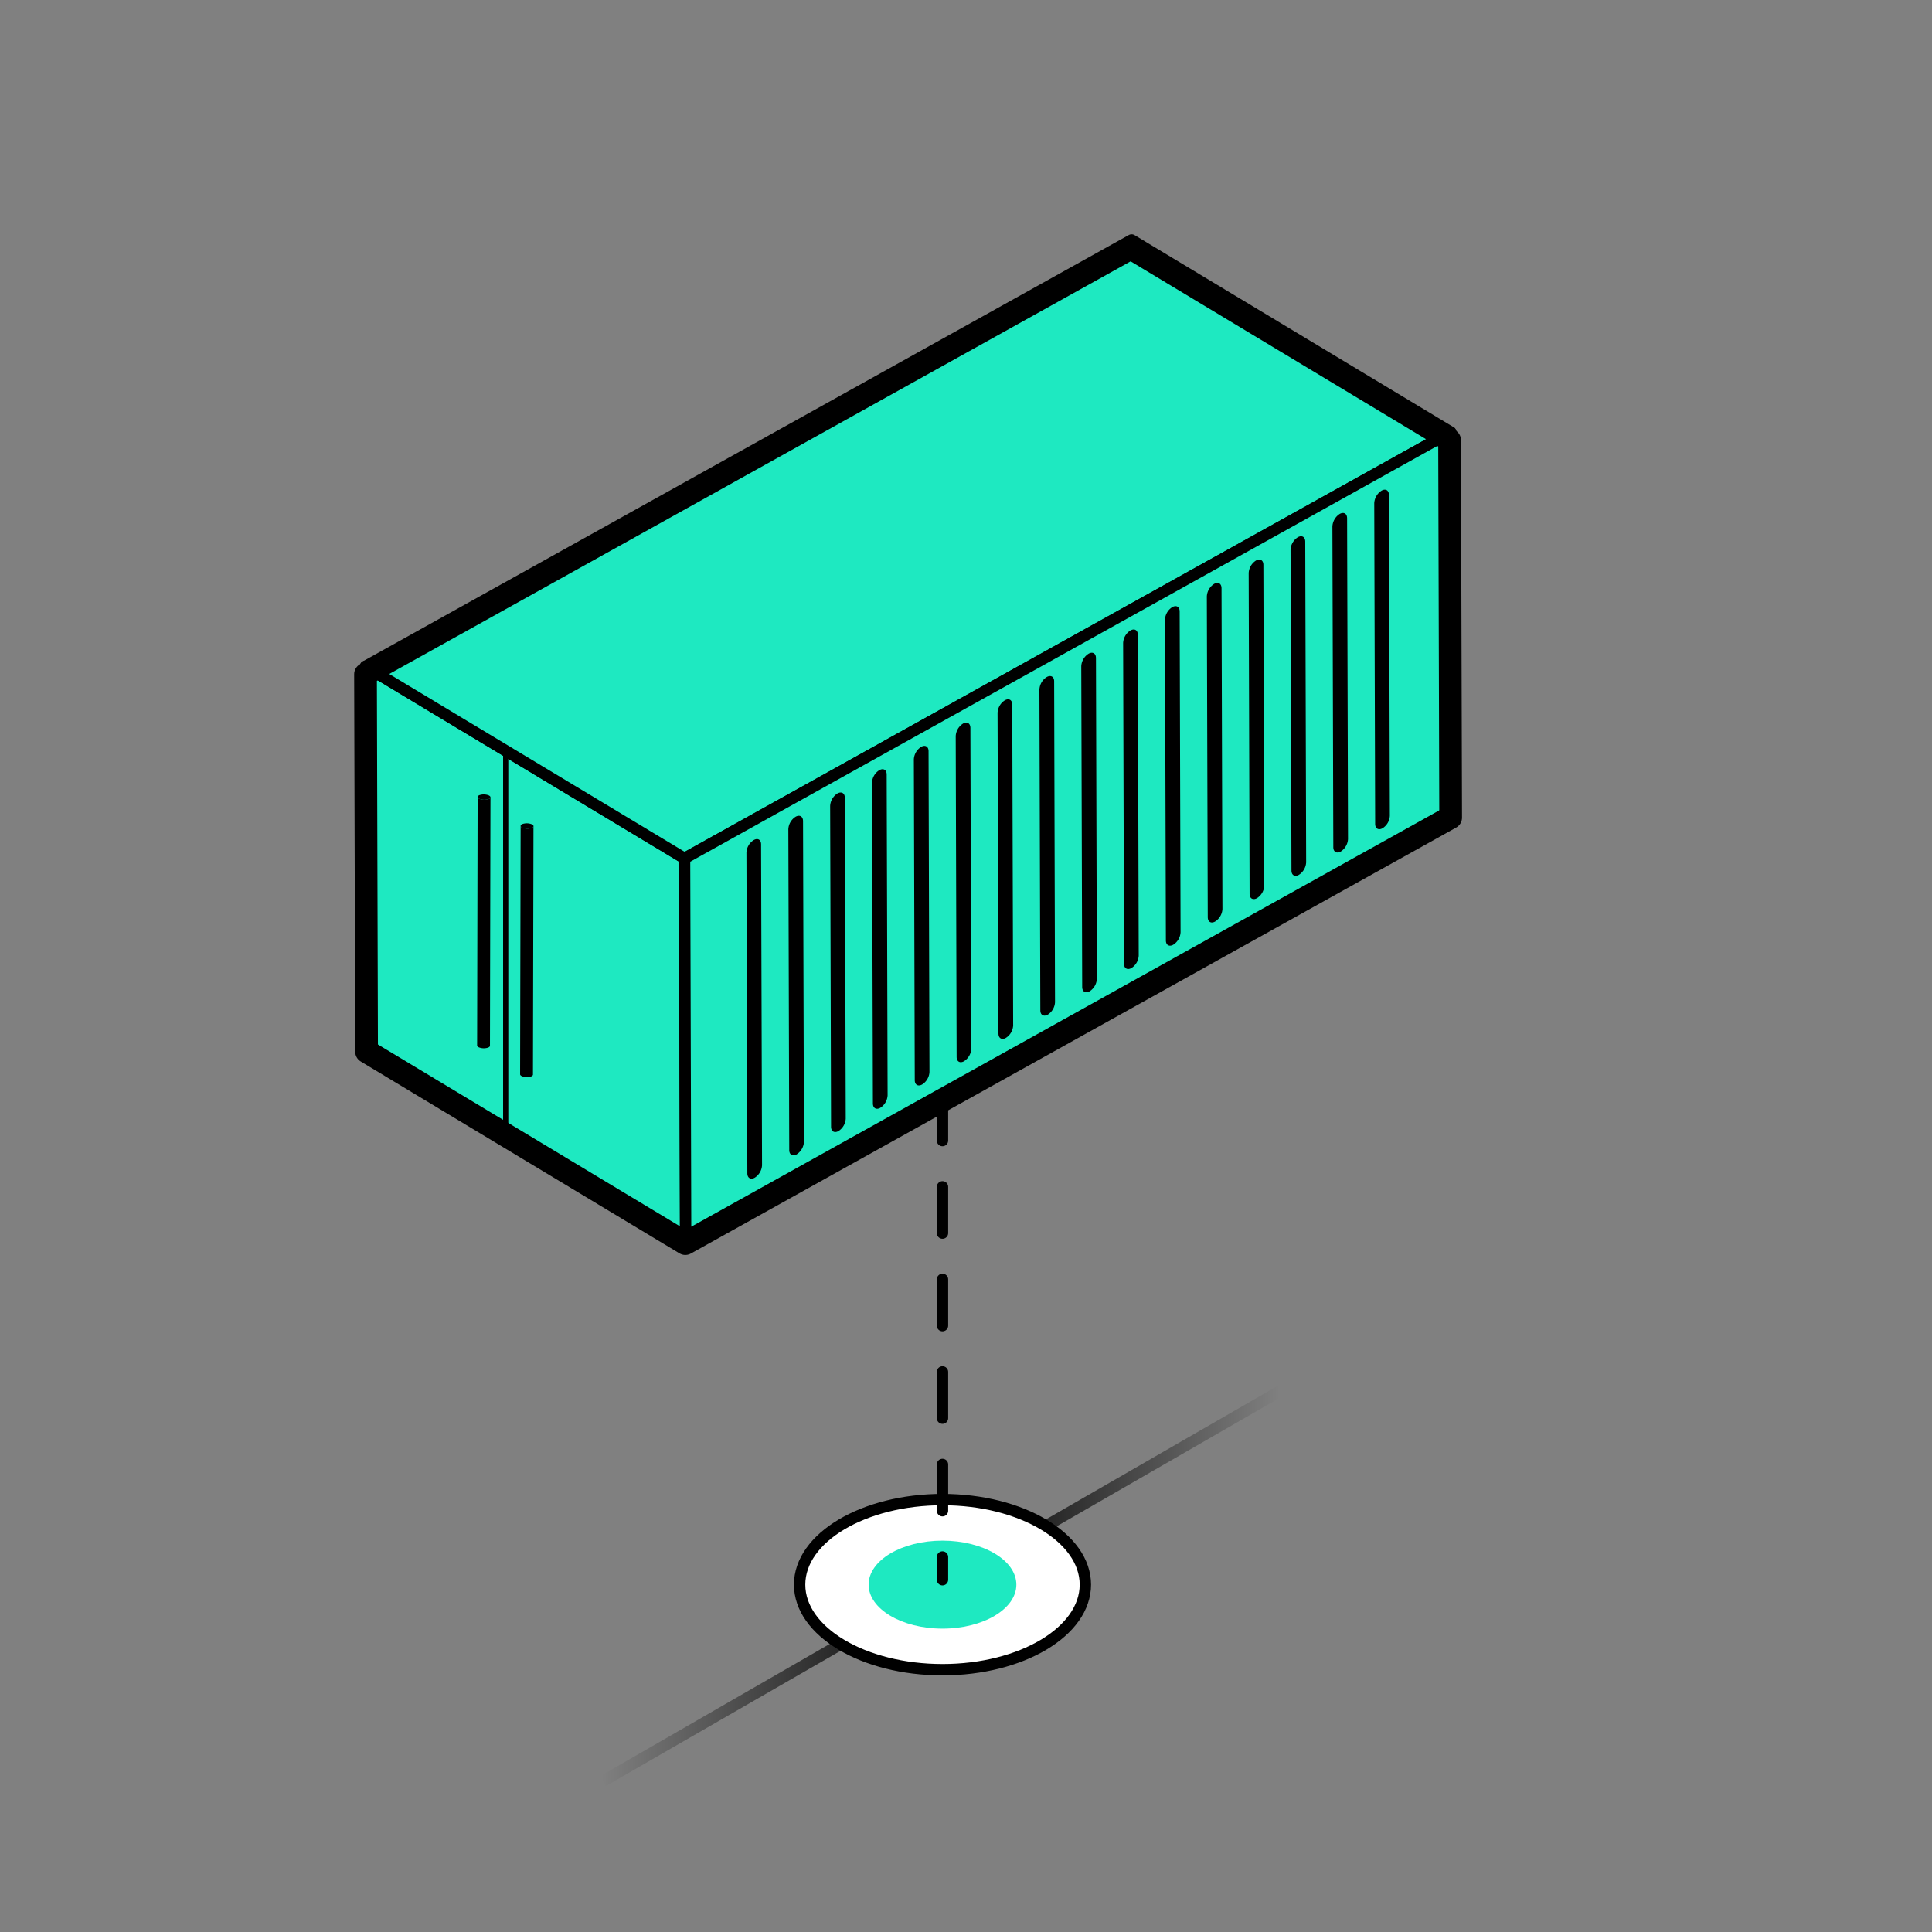 <svg id="Layer_1" data-name="Layer 1" xmlns="http://www.w3.org/2000/svg" xmlns:xlink="http://www.w3.org/1999/xlink" viewBox="0 0 170.079 170.079"><rect x="0" y="0" width="170.079" height="170.079" fill="#808080" stroke="none"/><defs><linearGradient id="linear-gradient" x1="52.838" y1="139.373" x2="113.813" y2="139.373" gradientUnits="userSpaceOnUse"><stop offset="0.003" stop-opacity="0"/><stop offset="0.499"/><stop offset="0.98" stop-opacity="0"/></linearGradient></defs><line x1="53.088" y1="156.791" x2="113.563" y2="121.955" style="fill:none;stroke-miterlimit:10;stroke:url(#linear-gradient)"/><ellipse cx="82.97" cy="139.499" rx="12.577" ry="7.488" style="fill:#fff;stroke:#000;stroke-miterlimit:10"/><ellipse cx="82.97" cy="139.499" rx="6.503" ry="3.872" style="fill:#1ee9c1"/><line x1="82.97" y1="90.26" x2="82.97" y2="139.066" style="fill:#fff"/><line x1="82.97" y1="90.26" x2="82.97" y2="92.26" style="fill:none;stroke:#000;stroke-linecap:round;stroke-linejoin:round"/><line x1="82.97" y1="96.334" x2="82.97" y2="135.03" style="fill:none;stroke:#000;stroke-linecap:round;stroke-linejoin:round;stroke-dasharray:4.073,4.073"/><line x1="82.97" y1="137.066" x2="82.97" y2="139.066" style="fill:none;stroke:#000;stroke-linecap:round;stroke-linejoin:round"/><polygon points="60.264 75.567 32.177 58.661 32.271 91.93 60.357 108.837 60.264 75.567" style="fill:#1ee9c1;stroke:#000;stroke-linecap:round;stroke-linejoin:round"/><polygon points="127.705 38.032 99.618 21.125 32.177 58.661 60.264 75.567 127.705 38.032" style="fill:#1ee9c1;stroke:#000;stroke-linecap:round;stroke-linejoin:round"/><polygon points="60.264 75.567 60.357 108.837 127.799 71.302 127.705 38.032 60.264 75.567" style="fill:#1ee9c1;stroke:#000;stroke-linecap:round;stroke-linejoin:round"/><path d="M121.624,43.192a1.389,1.389,0,0,0-.645,1.1l.08,28.24c0,.41.293.582.649.382a1.38,1.38,0,0,0,.644-1.1l-.079-28.238C122.271,43.164,121.981,42.991,121.624,43.192Z"/><path d="M117.94,45.24a1.4,1.4,0,0,0-.645,1.1l.08,28.243c0,.406.292.582.65.382a1.388,1.388,0,0,0,.644-1.1l-.08-28.241C118.588,45.213,118.3,45.043,117.94,45.24Z"/><path d="M114.255,47.292a1.388,1.388,0,0,0-.645,1.1l.081,28.241c0,.409.29.582.648.385a1.394,1.394,0,0,0,.645-1.1l-.08-28.24C114.9,47.265,114.612,47.092,114.255,47.292Z"/><path d="M110.57,49.344a1.383,1.383,0,0,0-.645,1.1l.08,28.24c0,.41.291.582.65.385a1.383,1.383,0,0,0,.643-1.1l-.079-28.243C111.218,49.316,110.928,49.144,110.57,49.344Z"/><path d="M106.885,51.4a1.387,1.387,0,0,0-.644,1.1l.081,28.24c0,.41.291.585.647.385a1.388,1.388,0,0,0,.645-1.1l-.08-28.241C107.532,51.368,107.242,51.2,106.885,51.4Z"/><path d="M103.2,53.444a1.384,1.384,0,0,0-.644,1.1l.08,28.241c0,.409.291.582.649.382a1.382,1.382,0,0,0,.644-1.1l-.08-28.24C103.849,53.417,103.559,53.247,103.2,53.444Z"/><path d="M99.516,55.5a1.376,1.376,0,0,0-.644,1.1l.079,28.24c0,.41.291.583.649.382a1.381,1.381,0,0,0,.645-1.1l-.08-28.24C100.164,55.468,99.874,55.3,99.516,55.5Z"/><path d="M95.831,57.547a1.387,1.387,0,0,0-.644,1.1l.081,28.24c0,.41.291.582.647.385a1.383,1.383,0,0,0,.645-1.1l-.08-28.241C96.479,57.52,96.189,57.347,95.831,57.547Z"/><path d="M92.148,59.6a1.381,1.381,0,0,0-.645,1.1l.08,28.241c0,.409.291.582.649.385a1.385,1.385,0,0,0,.644-1.1L92.8,59.978C92.8,59.569,92.505,59.4,92.148,59.6Z"/><path d="M88.462,61.648a1.378,1.378,0,0,0-.644,1.1l.08,28.241c0,.409.291.582.649.381a1.38,1.38,0,0,0,.644-1.1l-.079-28.24C89.11,61.62,88.82,61.448,88.462,61.648Z"/><path d="M84.777,63.7a1.394,1.394,0,0,0-.643,1.1l.08,28.24c0,.41.291.582.647.385a1.392,1.392,0,0,0,.646-1.1l-.081-28.241C85.425,63.669,85.135,63.5,84.777,63.7Z"/><path d="M81.093,65.748a1.383,1.383,0,0,0-.644,1.1l.08,28.24c0,.409.291.582.649.382a1.384,1.384,0,0,0,.645-1.1l-.08-28.24C81.742,65.721,81.452,65.548,81.093,65.748Z"/><path d="M77.409,67.8a1.379,1.379,0,0,0-.645,1.1l.08,28.241c0,.409.292.582.649.382a1.387,1.387,0,0,0,.645-1.1l-.081-28.24C78.057,67.772,77.767,67.6,77.409,67.8Z"/><path d="M73.723,69.849a1.387,1.387,0,0,0-.643,1.1l.08,28.24c0,.41.292.582.648.385a1.389,1.389,0,0,0,.645-1.1l-.08-28.241C74.371,69.824,74.081,69.651,73.723,69.849Z"/><path d="M70.04,71.9A1.376,1.376,0,0,0,69.4,73l.079,28.24c0,.409.291.582.649.385a1.4,1.4,0,0,0,.645-1.106l-.08-28.241C70.688,71.873,70.4,71.7,70.04,71.9Z"/><path d="M66.355,73.952a1.381,1.381,0,0,0-.645,1.1l.08,28.241c0,.409.292.585.649.385a1.391,1.391,0,0,0,.645-1.1L67,74.334C67,73.921,66.713,73.752,66.355,73.952Z"/><path d="M43.177,70.185l-.044,21.874c0,.061-.055.119-.165.163a1.2,1.2,0,0,1-.8-.017c-.111-.048-.167-.11-.166-.171l.044-21.875c0,.061.056.121.167.169a1.177,1.177,0,0,0,.8.017c.109-.042.164-.1.164-.16Z"/><path d="M43.01,70.013c.222.1.223.246,0,.332a1.177,1.177,0,0,1-.8-.017c-.221-.095-.222-.244,0-.331A1.194,1.194,0,0,1,43.01,70.013Z"/><g style="isolation:isolate"><path d="M46.963,72.728,46.918,94.6c0,.06-.055.118-.164.162a1.213,1.213,0,0,1-.8-.017c-.112-.05-.168-.112-.168-.173L45.832,72.7c0,.061.055.123.167.171a1.189,1.189,0,0,0,.8.017c.109-.044.163-.1.164-.16Z"/></g><path d="M46.8,72.557c.221.1.223.243,0,.331a1.189,1.189,0,0,1-.8-.017c-.222-.1-.224-.245,0-.333A1.2,1.2,0,0,1,46.8,72.557Z"/><polygon points="44.746 98.932 44.289 98.656 44.289 66.457 44.746 66.732 44.746 98.932"/><polygon points="32.177 59.35 99.551 21.852 127.611 38.743 127.705 71.979 60.33 109.477 32.271 92.587 32.177 59.35" style="fill:none;stroke:#000;stroke-linecap:round;stroke-linejoin:round;stroke-width:2px"/></svg>
